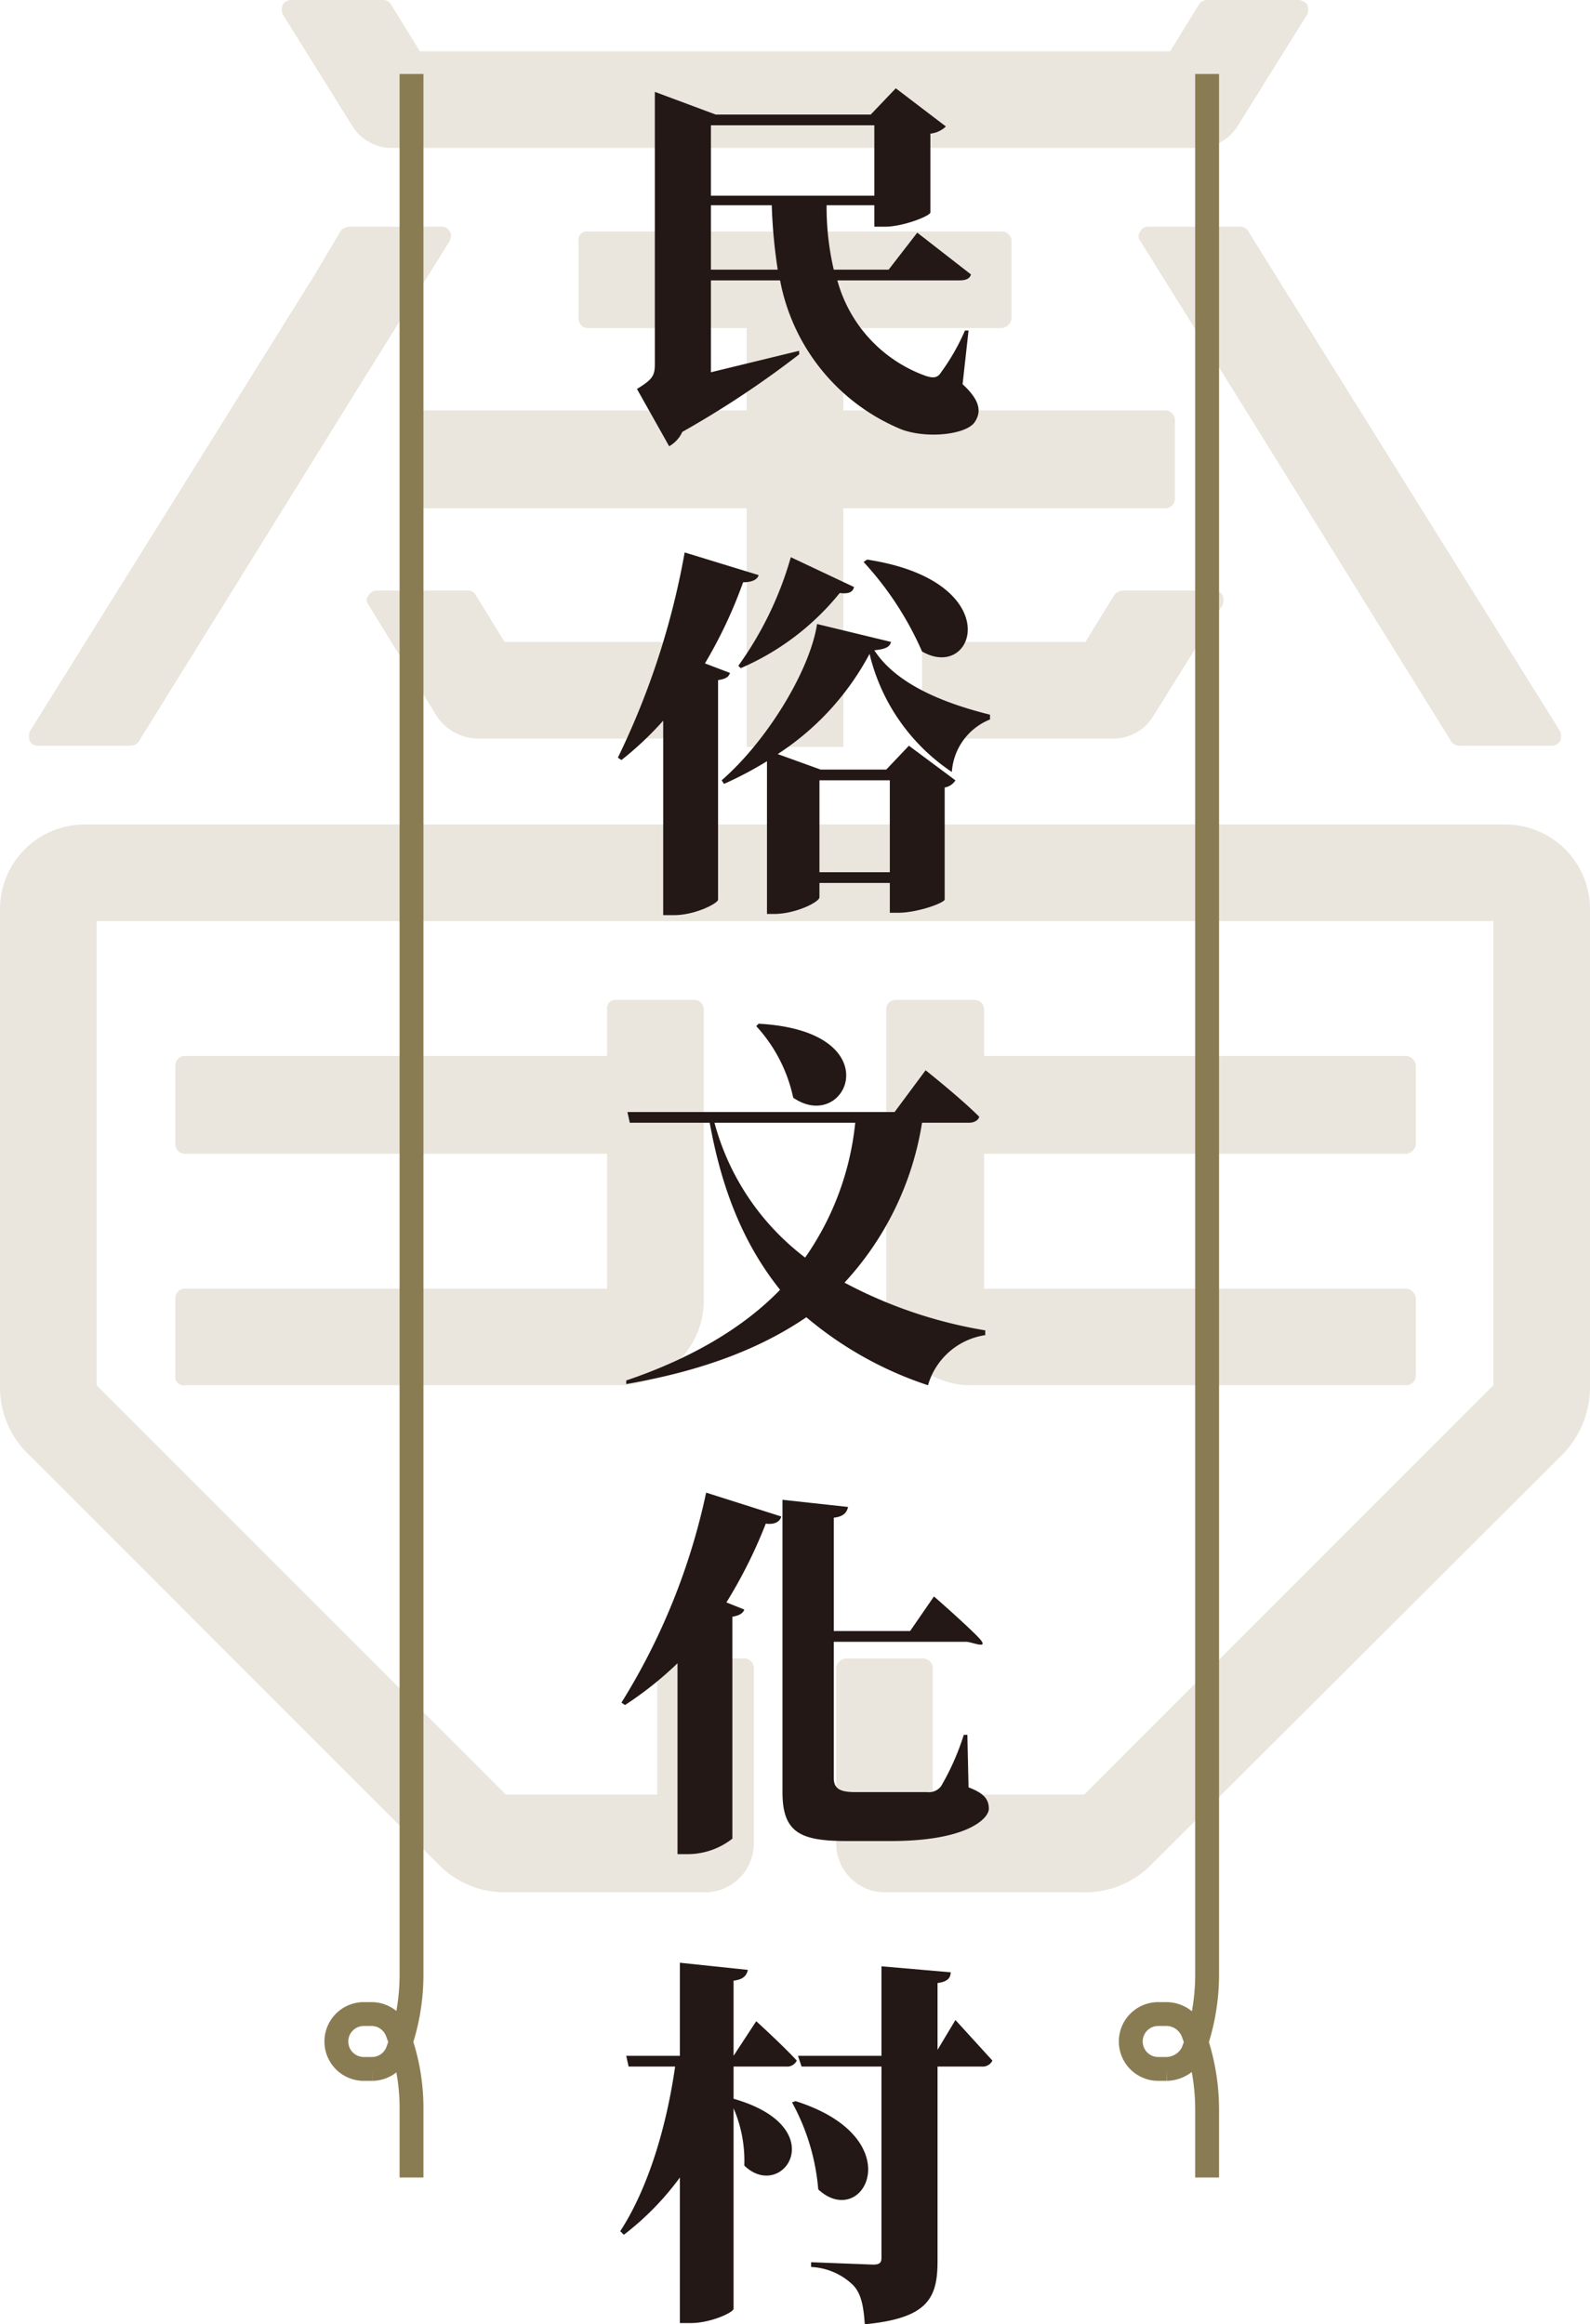 <svg xmlns="http://www.w3.org/2000/svg" width="133.3" height="194.8" viewBox="0 0 133.3 194.8">
  <g>
    <g>
      <path d="M55.2,61.9a.7.7,0,0,0,.8-.8V54.6a.8.8,0,0,0-.8-.8H42.3l-2.4-3.9a.7.7,0,0,0-.7-.4H31.6a.8.8,0,0,0-.7.4.6.6,0,0,0,0,.8L36.6,60a4.2,4.2,0,0,0,3.5,1.9H55.2Z" style="fill: #eae6dd"/>
      <path d="M78.1,61.9H93.3A3.9,3.9,0,0,0,96.7,60l5.8-9.3a1.1,1.1,0,0,0,0-.8.8.8,0,0,0-.7-.4H94.1a.9.9,0,0,0-.7.4L91,53.8H78.1a.9.9,0,0,0-.8.8v6.5A.8.8,0,0,0,78.1,61.9Z" style="fill: #eae6dd"/>
      <path d="M29.5,10.5a3.9,3.9,0,0,0,3.4,1.9h67.5a3.9,3.9,0,0,0,3.4-1.9l5.8-9.3a1.1,1.1,0,0,0,0-.8,1,1,0,0,0-.7-.4h-7.7a.8.8,0,0,0-.7.4L98.1,4.3H35.2L32.8.4a.8.8,0,0,0-.7-.4H24.4a.8.8,0,0,0-.7.4,1.1,1.1,0,0,0,0,.8Z" style="fill: #eae6dd"/>
      <path d="M3.2,62.5h7.7a.9.9,0,0,0,.7-.3l18-29h0l8.1-13c.1-.3.2-.6,0-.8A.7.7,0,0,0,37,19H29.3a1.1,1.1,0,0,0-.7.3L26.4,23h0L2.5,61.3a1.1,1.1,0,0,0,0,.8A.7.7,0,0,0,3.2,62.5Z" style="fill: #eae6dd"/>
      <path d="M106.9,23l-2.3-3.7a.8.8,0,0,0-.7-.3H96.3a.7.7,0,0,0-.7.4.6.6,0,0,0,0,.8l8.1,13h0l18,29a.9.9,0,0,0,.7.3h7.7a.8.8,0,0,0,.7-.4,1.1,1.1,0,0,0,0-.8L106.9,23Z" style="fill: #eae6dd"/>
      <path d="M62.6,53.8v8.8h8.1v-20h27a.8.8,0,0,0,.8-.8V35.2a.8.8,0,0,0-.8-.8h-27V27.5H84a.9.9,0,0,0,.8-.8V20.2a.8.8,0,0,0-.8-.8H49.3a.7.7,0,0,0-.8.8v6.5a.8.8,0,0,0,.8.8H62.6v6.9h-27a.9.9,0,0,0-.9.8v6.6a.9.9,0,0,0,.9.8h27V53.8Z" style="fill: #eae6dd"/>
      <path d="M15.5,108a.8.8,0,0,0-.8.8v6.5a.7.7,0,0,0,.8.8H51.9A7.1,7.1,0,0,0,59,109V84.6a.8.8,0,0,0-.8-.8H51.7a.7.7,0,0,0-.8.8v3.9H15.5a.8.8,0,0,0-.8.8v6.6a.8.8,0,0,0,.8.8H50.9V108Z" style="fill: #eae6dd"/>
      <path d="M126.2,69.1H7.1A7.1,7.1,0,0,0,0,76.2v40.1A7.8,7.8,0,0,0,2.5,122l34.3,34.3a7.8,7.8,0,0,0,5.7,2.3H59.2a4.1,4.1,0,0,0,4-4.1V139.8a.8.8,0,0,0-.8-.8H55.9a.9.9,0,0,0-.8.8v10.6H42.4L8.1,116.1V77.2H125.2v38.9L90.9,150.4H78.2V139.8a.8.8,0,0,0-.8-.8H70.9a.9.9,0,0,0-.8.8v14.7a4.1,4.1,0,0,0,4.1,4.1H90.8a7.8,7.8,0,0,0,5.7-2.3L130.9,122a8.1,8.1,0,0,0,2.4-5.7V76.2A7.1,7.1,0,0,0,126.2,69.1Z" style="fill: #eae6dd"/>
      <path d="M81.7,83.8H75.1a.8.8,0,0,0-.8.8V109a7.1,7.1,0,0,0,7.2,7.1h36.4a.8.8,0,0,0,.8-.8v-6.5a.9.9,0,0,0-.8-.8H82.5V96.7h35.4a.9.9,0,0,0,.8-.8V89.3a.9.9,0,0,0-.8-.8H82.5V84.6A.8.8,0,0,0,81.7,83.8Z" style="fill: #eae6dd"/>
    </g>
    <g>
      <g>
        <path d="M80.7,32.2c1.3,1.2,1.7,2.2,1,3.2s-3.9,1.4-6.1.6A16.9,16.9,0,0,1,65.4,23.5H59.6v7.7L67,29.4v.3a81.2,81.2,0,0,1-9.8,6.5,2.6,2.6,0,0,1-1.1,1.2l-2.7-4.8c1.3-.8,1.5-1.1,1.5-2.1V7.7L60,9.6H73l2.1-2.2,4.2,3.2a2.2,2.2,0,0,1-1.3.6v6.6c0,.3-2.3,1.2-3.8,1.2h-.9V17.2h-4a22.9,22.9,0,0,0,.6,5.4h4.6l2.4-3.1L81.4,23c-.1.4-.5.5-1,.5H70.2a11.8,11.8,0,0,0,7.4,8c.6.2,1,.2,1.3-.3a18.1,18.1,0,0,0,2-3.5h.3ZM59.6,16.4H73.3V10.5H59.6Zm5.6,6.2a45.1,45.1,0,0,1-.5-5.4H59.6v5.4Z" style="fill: #231815"/>
        <path d="M61.2,56.4c-.1.3-.3.5-1,.6V75.4c0,.3-1.9,1.3-3.7,1.3h-.9V60.4a27.3,27.3,0,0,1-3.5,3.3l-.3-.2a65.5,65.5,0,0,0,5.6-17.2l6.2,1.9c-.1.4-.6.6-1.3.6a38.9,38.9,0,0,1-3.2,6.8Zm13.5-2.6c-.1.4-.4.6-1.4.7,2,3.1,6.5,4.6,9.7,5.4v.4a5.1,5.1,0,0,0-3.2,4.4,16.5,16.5,0,0,1-6.9-9.9,22.7,22.7,0,0,1-7.7,8.4l3.6,1.3h5.5l1.9-2,3.9,2.9a1.3,1.3,0,0,1-.9.6v9.4c-.1.3-2.3,1.1-3.9,1.1h-.7V74H68.7v1.2c0,.4-2,1.4-3.8,1.4h-.6V63.8a31.3,31.3,0,0,1-3.6,1.9l-.2-.3c3.8-3.3,7.4-9.2,8-13.1Zm-12.8,2a29.3,29.3,0,0,0,4.4-9.1l5.3,2.5c-.1.4-.4.6-1.2.5A21.7,21.7,0,0,1,62.1,56Zm6.8,9.6v7.7h5.9V65.4Zm4-18.5c11.8,1.8,9.1,10.3,4.6,7.7a27,27,0,0,0-4.9-7.5Z" style="fill: #231815"/>
        <path d="M77.3,94.1a25.6,25.6,0,0,1-6.5,13.4,38.3,38.3,0,0,0,11.8,4v.4a5.9,5.9,0,0,0-4.8,4.2,30.7,30.7,0,0,1-10.2-5.7c-3.8,2.6-8.7,4.5-15.1,5.6v-.3c5.6-1.9,9.9-4.5,12.9-7.6-2.8-3.5-4.8-7.9-5.9-14H52.8l-.2-.9H75l2.6-3.5s2.9,2.3,4.5,3.9c-.1.3-.4.5-.9.5Zm-17.4,0a21,21,0,0,0,7.6,11.3,23.9,23.9,0,0,0,4.2-11.3Zm3.7-8.3c11.2.6,7.4,9.3,2.9,6.2a12.8,12.8,0,0,0-3.1-6Z" style="fill: #231815"/>
        <path d="M52.1,142.7a54.8,54.8,0,0,0,7.1-17.6l6.3,2c-.1.4-.5.7-1.3.6a40.6,40.6,0,0,1-3.3,6.6l1.5.6c-.1.3-.4.5-1,.6v18.6a6.1,6.1,0,0,1-3.8,1.3h-.8v-16a29.4,29.4,0,0,1-4.4,3.5Zm29.1,7.1c1.3.5,1.7,1,1.7,1.8s-1.8,2.7-8.2,2.7H71c-3.9,0-5.4-.7-5.4-4.1V125.7l5.5.6c-.1.4-.3.8-1.2.9v9.5h6.4l2-2.9s2.3,2,3.6,3.3-.4.5-.9.5H69.9V149c0,.9.5,1.2,1.8,1.2h6a1.3,1.3,0,0,0,1.2-.5,21,21,0,0,0,1.9-4.3h.3Z" style="fill: #231815"/>
        <path d="M61.5,175.9c8.4,2.4,4.1,8.7.9,5.6a11.1,11.1,0,0,0-.9-4.8v16.8c0,.3-1.9,1.2-3.6,1.2H57V182.5a23.7,23.7,0,0,1-4.7,4.8L52,187c2.4-3.7,3.9-8.9,4.6-13.8H52.7l-.2-.9H57v-7.8l5.7.6c-.1.4-.3.8-1.2.9v6.3l1.9-2.9s2.2,2,3.4,3.3a.9.9,0,0,1-.9.5H61.5Zm5.2.2c9.8,3.1,5.7,10.9,1.9,7.4a18.3,18.3,0,0,0-2.2-7.3Zm13.4-6.8,3.1,3.4a.9.9,0,0,1-.9.5H78.6v16.3c0,3.1-.8,4.8-6.1,5.3-.1-1.5-.3-2.6-1-3.3A5.4,5.4,0,0,0,68,190v-.4l5.2.2c.6,0,.7-.2.7-.6v-16H67.2l-.3-.9h7v-7.5l5.8.5c0,.5-.3.8-1.1.9v5.6Z" style="fill: #231815"/>
      </g>
      <path d="M34.5,182.5v-5.7a17.5,17.5,0,0,0-1.2-6.5h0a2.3,2.3,0,0,0-2.1-1.5h-.7a2.3,2.3,0,0,0-2.3,2.3h0a2.3,2.3,0,0,0,2.3,2.3h.7a2.3,2.3,0,0,0,2.1-1.4h0a18.2,18.2,0,0,0,1.2-6.5V6.2" style="fill: none;stroke: #8a7c52;stroke-miterlimit: 10;stroke-width: 2px"/>
      <path d="M101.2,182.5v-5.7a18.2,18.2,0,0,0-1.2-6.5h0a2.4,2.4,0,0,0-2.2-1.5h-.7a2.3,2.3,0,0,0-2.3,2.3h0a2.3,2.3,0,0,0,2.3,2.3h.7A2.5,2.5,0,0,0,100,172h0a18.2,18.2,0,0,0,1.2-6.5V6.2" style="fill: none;stroke: #8a7c52;stroke-miterlimit: 10;stroke-width: 2px"/>
    </g>
  </g>
</svg>
